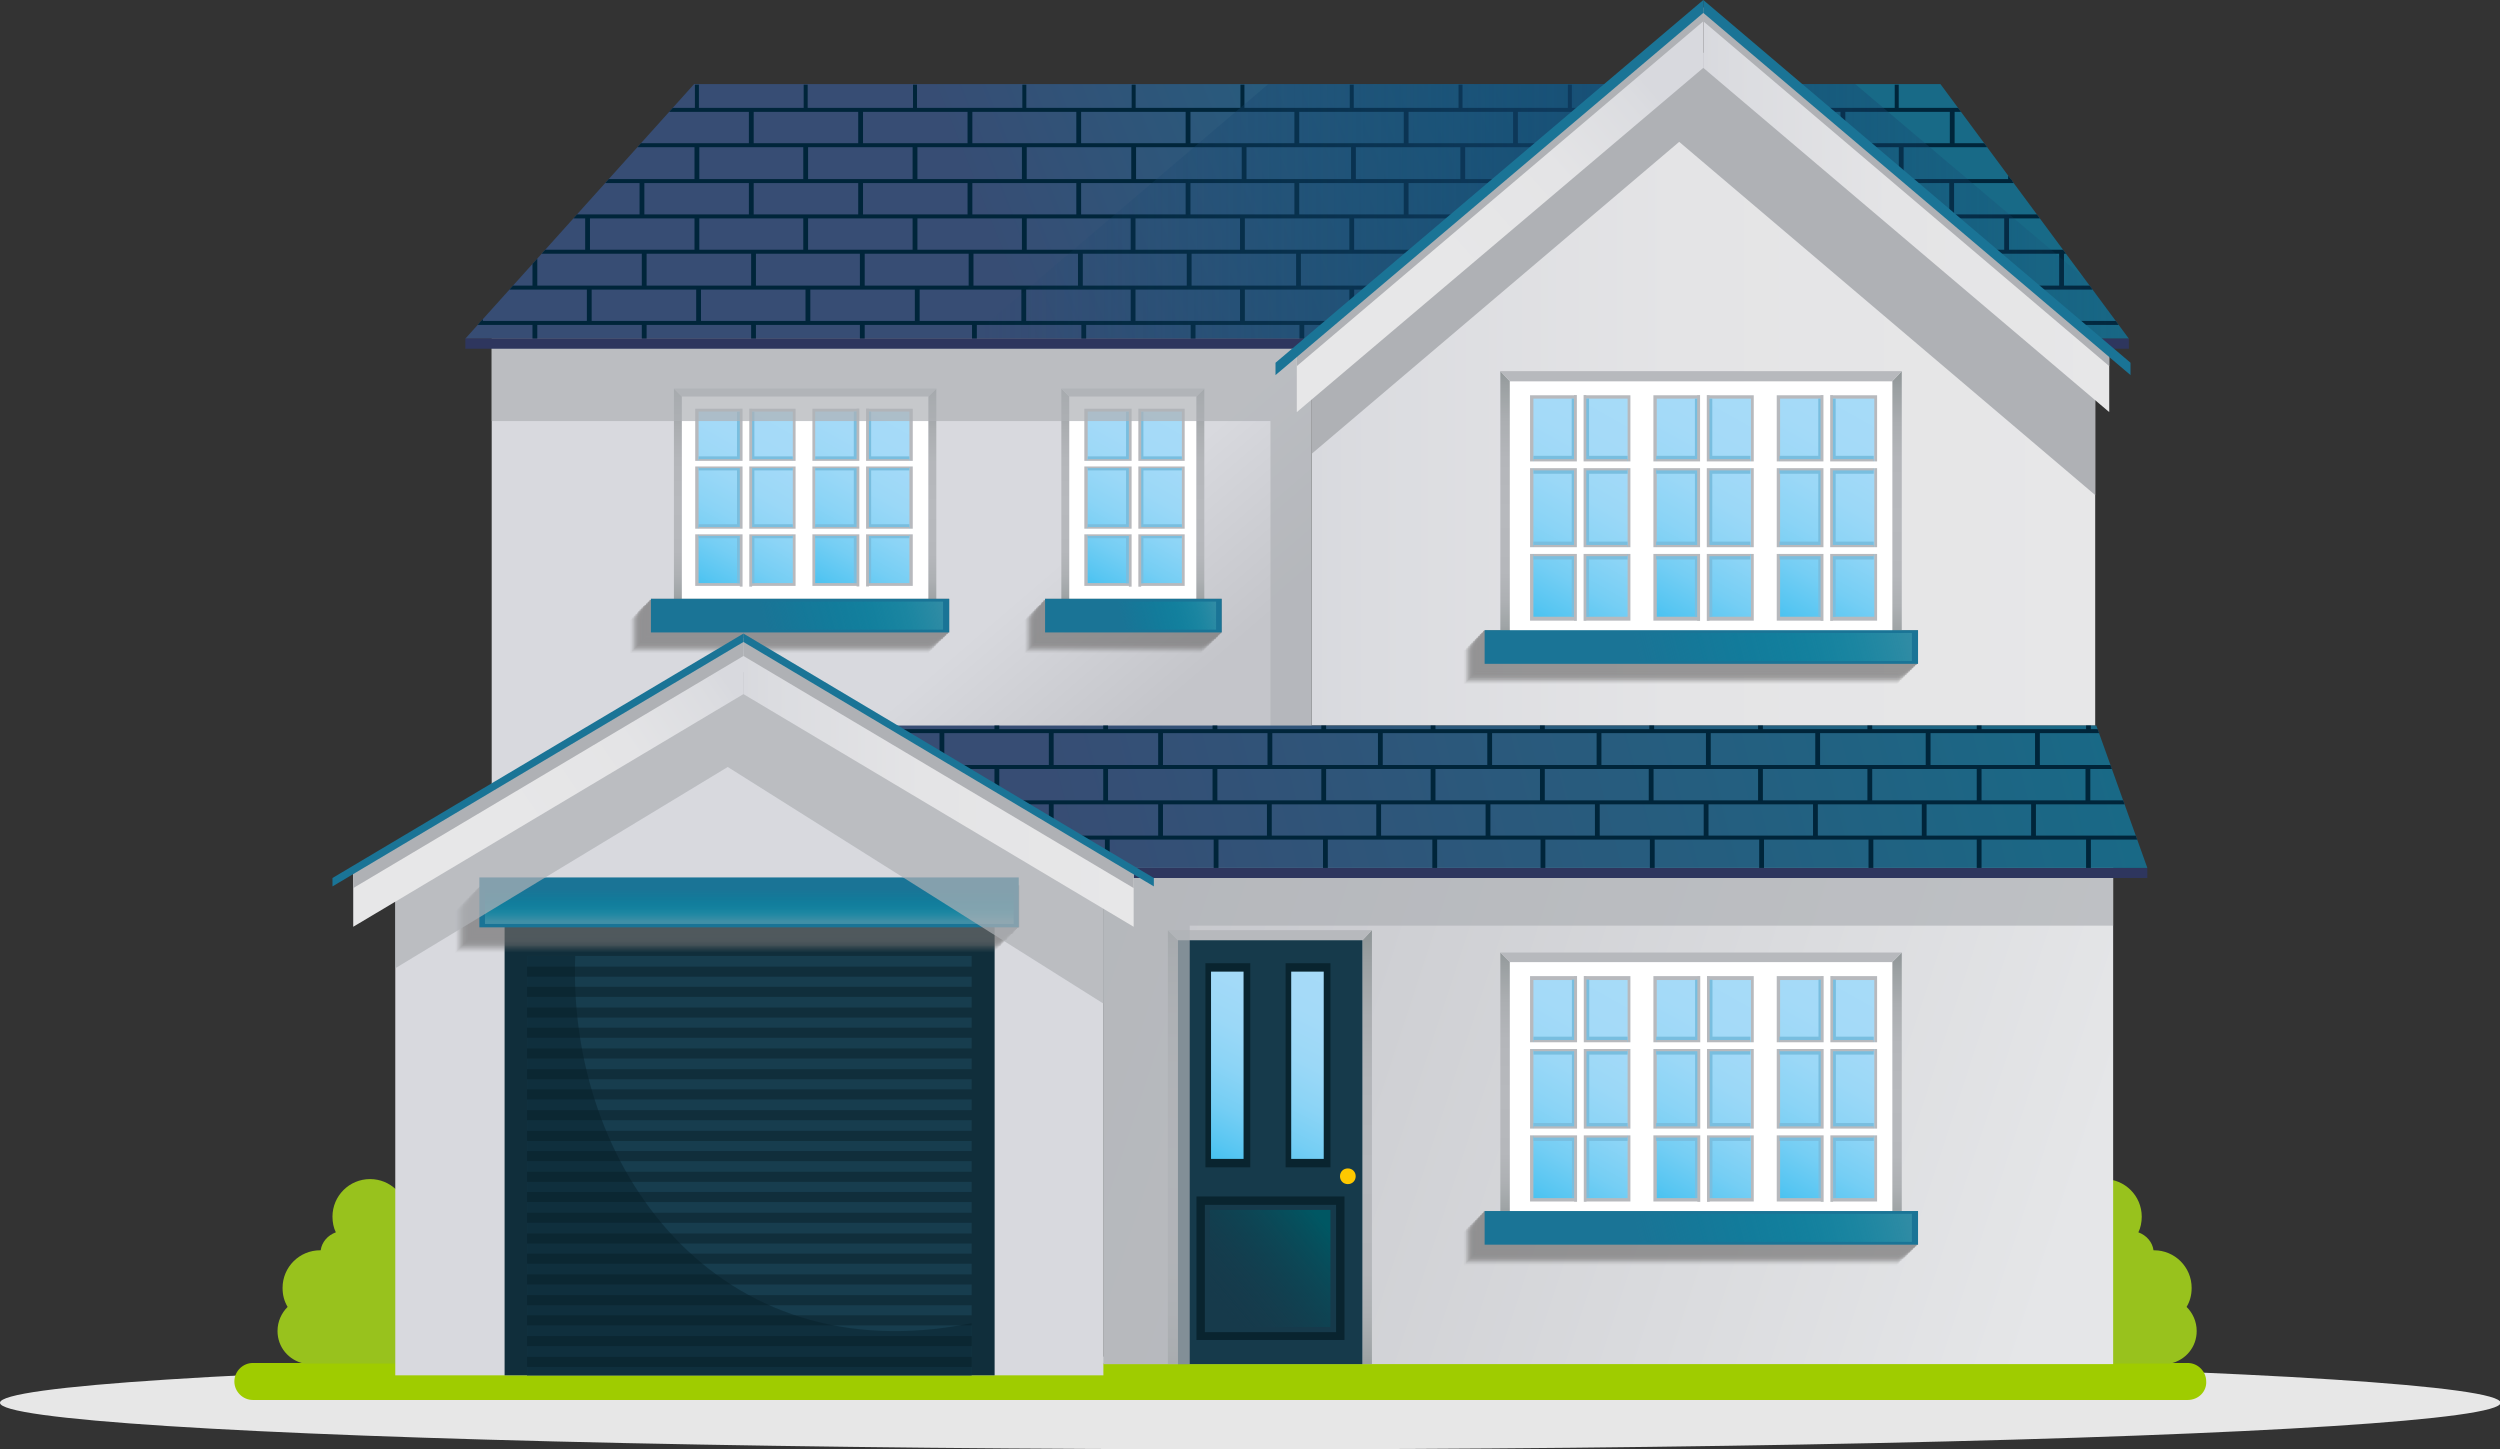 <?xml version="1.0" encoding="utf-8"?>
<!-- Generator: Adobe Illustrator 22.1.0, SVG Export Plug-In . SVG Version: 6.00 Build 0)  -->
<svg version="1.1" id="OBJECTS" xmlns="http://www.w3.org/2000/svg" xmlns:xlink="http://www.w3.org/1999/xlink" x="0px" y="0px"
	 viewBox="0 0 445.9 258.5" style="enable-background:new 0 0 445.9 258.5;" xml:space="preserve">
<rect x="0" y="0" width="445.9" height="258.5" fill="#333333" stroke="none"/>
<style type="text/css">
	.st0{fill:#E7E7E7;}
	.st1{fill:#9FCC00;}
	.st2{fill:#98C21D;}
	.st3{fill:url(#SVGID_1_);}
	.st4{fill:#FFFFFF;}
	.st5{fill:url(#SVGID_2_);}
	.st6{fill:url(#SVGID_3_);}
	.st7{fill:#B7B9BD;}
	.st8{fill:url(#SVGID_4_);}
	.st9{fill:#79BEDF;}
	.st10{fill:url(#SVGID_5_);}
	.st11{opacity:0.67;}
	.st12{opacity:0;fill:#706F6F;}
	.st13{opacity:3.846200e-02;fill:#706F6F;}
	.st14{opacity:7.692300e-02;fill:#706F6F;}
	.st15{opacity:0.115;fill:#706F6F;}
	.st16{opacity:0.154;fill:#706F6F;}
	.st17{opacity:0.192;fill:#706F6F;}
	.st18{opacity:0.231;fill:#706F6F;}
	.st19{opacity:0.269;fill:#706F6F;}
	.st20{opacity:0.308;fill:#706F6F;}
	.st21{opacity:0.346;fill:#706F6F;}
	.st22{opacity:0.385;fill:#706F6F;}
	.st23{opacity:0.423;fill:#706F6F;}
	.st24{opacity:0.462;fill:#706F6F;}
	.st25{opacity:0.5;fill:#706F6F;}
	.st26{opacity:0.538;fill:#706F6F;}
	.st27{opacity:0.577;fill:#706F6F;}
	.st28{opacity:0.615;fill:#706F6F;}
	.st29{opacity:0.654;fill:#706F6F;}
	.st30{opacity:0.692;fill:#706F6F;}
	.st31{opacity:0.731;fill:#706F6F;}
	.st32{opacity:0.769;fill:#706F6F;}
	.st33{opacity:0.808;fill:#706F6F;}
	.st34{opacity:0.846;fill:#706F6F;}
	.st35{opacity:0.885;fill:#706F6F;}
	.st36{opacity:0.923;fill:#706F6F;}
	.st37{opacity:0.962;fill:#706F6F;}
	.st38{fill:#706F6F;}
	.st39{fill:#1A7496;}
	.st40{fill:url(#SVGID_6_);}
	.st41{fill:url(#SVGID_7_);}
	.st42{fill:url(#SVGID_8_);}
	.st43{fill:url(#SVGID_9_);}
	.st44{fill:url(#SVGID_10_);}
	.st45{opacity:0.71;fill:#AFB1B5;}
	.st46{fill:url(#SVGID_11_);}
	.st47{clip-path:url(#SVGID_13_);}
	.st48{fill:none;stroke:#00253A;stroke-width:0.713;stroke-miterlimit:10;}
	.st49{fill:none;stroke:#00253A;stroke-width:0.858;stroke-miterlimit:10;}
	.st50{opacity:0.68;fill:url(#SVGID_14_);}
	.st51{fill:#2E365E;}
	.st52{fill:url(#SVGID_15_);}
	.st53{fill:#AFB1B5;}
	.st54{fill:url(#SVGID_16_);}
	.st55{fill:url(#SVGID_17_);}
	.st56{fill:#D8D9DE;}
	.st57{fill:#102E3B;}
	.st58{fill:#173D4E;}
	.st59{fill:url(#SVGID_18_);}
	.st60{fill:url(#SVGID_19_);}
	.st61{fill:url(#SVGID_20_);}
	.st62{fill:url(#SVGID_21_);}
	.st63{fill:#163A4B;}
	.st64{fill:#09242F;}
	.st65{fill:url(#SVGID_22_);}
	.st66{fill:url(#SVGID_23_);}
	.st67{fill:url(#SVGID_24_);}
	.st68{fill:url(#SVGID_25_);}
	.st69{fill:url(#SVGID_26_);}
	.st70{fill:url(#SVGID_27_);}
	.st71{fill:url(#SVGID_28_);}
	.st72{fill:url(#SVGID_29_);}
	.st73{fill:url(#SVGID_30_);}
	.st74{fill:url(#SVGID_31_);}
	.st75{clip-path:url(#SVGID_33_);}
	.st76{fill:url(#SVGID_34_);}
	.st77{fill:url(#SVGID_35_);}
	.st78{fill:url(#SVGID_36_);}
	.st79{fill:url(#SVGID_37_);}
	.st80{fill:url(#SVGID_38_);}
	.st81{fill:url(#SVGID_39_);}
	.st82{fill:url(#SVGID_40_);}
	.st83{fill:url(#SVGID_41_);}
	.st84{opacity:0.42;fill:#061D26;}
	.st85{fill:#FEC800;}
</style>
<g>
	<g>
		<ellipse class="st0" cx="223" cy="250.2" rx="223" ry="8.3"/>
		<g>
			<path class="st1" d="M390.2,249.7H45.1c-1.8,0-3.3-1.5-3.3-3.3l0,0c0-1.8,1.5-3.3,3.3-3.3h345.1c1.8,0,3.3,1.5,3.3,3.3l0,0
				C393.6,248.2,392.1,249.7,390.2,249.7z"/>
			<path class="st2" d="M355.5,243.3c0-3.2,1.5-9.1,3.8-11c-0.5-1.3-0.7-2.6-0.7-4.1c0-5.9,4.3-10.7,10-11.5
				c0.2-3.6,3.1-6.4,6.7-6.4c3.7,0,6.7,3,6.7,6.7c0,1-0.2,2-0.6,2.8c1.4,0.5,2.5,1.7,2.7,3.2c0,0,0,0,0.1,0c3.7,0,6.7,3,6.7,6.7
				c0,1.3-0.3,2.4-0.9,3.4c1.1,1.1,1.8,2.6,1.8,4.3c0,2.9-2,5.2-4.7,5.8H355.5z"/>
			<path class="st2" d="M85.8,243.3c0-3.2-1.5-9.1-3.8-11c0.5-1.3,0.7-2.6,0.7-4.1c0-5.9-4.3-10.7-10-11.5c-0.2-3.6-3.1-6.4-6.7-6.4
				c-3.7,0-6.7,3-6.7,6.7c0,1,0.2,2,0.6,2.8c-1.4,0.5-2.5,1.7-2.7,3.2c0,0,0,0-0.1,0c-3.7,0-6.7,3-6.7,6.7c0,1.3,0.3,2.4,0.9,3.4
				c-1.1,1.1-1.8,2.6-1.8,4.3c0,2.9,2,5.2,4.7,5.8H85.8z"/>
			<linearGradient id="SVGID_1_" gradientUnits="userSpaceOnUse" x1="172.493" y1="114.113" x2="193.341" y2="138.392">
				<stop  offset="0" style="stop-color:#D8D9DE"/>
				<stop  offset="1" style="stop-color:#C4C5CA"/>
			</linearGradient>
			<rect x="87.7" y="60.4" class="st3" width="146.2" height="80.3"/>
			<g>
				<g>
					<g>
						<rect x="121.6" y="70.7" class="st4" width="44" height="36.6"/>
						<g>
							<linearGradient id="SVGID_2_" gradientUnits="userSpaceOnUse" x1="166.29" y1="67.826" x2="166.29" y2="110.298">
								<stop  offset="0" style="stop-color:#888F90"/>
								<stop  offset="9.492890e-02" style="stop-color:#9BA0A2"/>
								<stop  offset="0.212" style="stop-color:#ABAEB1"/>
								<stop  offset="0.345" style="stop-color:#B4B6BA"/>
								<stop  offset="0.531" style="stop-color:#B7B9BD"/>
								<stop  offset="0.731" style="stop-color:#B5B7BB"/>
								<stop  offset="0.835" style="stop-color:#ADB0B3"/>
								<stop  offset="0.917" style="stop-color:#9FA4A6"/>
								<stop  offset="0.987" style="stop-color:#8D9394"/>
								<stop  offset="1" style="stop-color:#888F90"/>
							</linearGradient>
							<polygon class="st5" points="167,69.3 167,107.4 165.6,107.4 165.6,70.7 							"/>
							<linearGradient id="SVGID_3_" gradientUnits="userSpaceOnUse" x1="120.913" y1="67.086" x2="120.913" y2="109.847">
								<stop  offset="0" style="stop-color:#888F90"/>
								<stop  offset="9.492890e-02" style="stop-color:#9BA0A2"/>
								<stop  offset="0.212" style="stop-color:#ABAEB1"/>
								<stop  offset="0.345" style="stop-color:#B4B6BA"/>
								<stop  offset="0.531" style="stop-color:#B7B9BD"/>
								<stop  offset="0.731" style="stop-color:#B5B7BB"/>
								<stop  offset="0.835" style="stop-color:#ADB0B3"/>
								<stop  offset="0.917" style="stop-color:#9FA4A6"/>
								<stop  offset="0.987" style="stop-color:#8D9394"/>
								<stop  offset="1" style="stop-color:#888F90"/>
							</linearGradient>
							<polygon class="st6" points="120.2,69.3 120.2,107.4 121.6,107.4 121.6,70.7 							"/>
							<polygon class="st7" points="167,69.3 120.2,69.3 121.6,70.7 165.6,70.7 							"/>
						</g>
					</g>
					<g>
						<rect x="124" y="72.9" class="st7" width="17.9" height="31.6"/>
						<linearGradient id="SVGID_4_" gradientUnits="userSpaceOnUse" x1="123.783" y1="105.169" x2="142.191" y2="72.402">
							<stop  offset="0" style="stop-color:#41C0F0"/>
							<stop  offset="9.327459e-02" style="stop-color:#58C6F2"/>
							<stop  offset="0.235" style="stop-color:#75CEF4"/>
							<stop  offset="0.387" style="stop-color:#8BD4F6"/>
							<stop  offset="0.551" style="stop-color:#9BD8F7"/>
							<stop  offset="0.739" style="stop-color:#A4DAF8"/>
							<stop  offset="1" style="stop-color:#A7DBF8"/>
						</linearGradient>
						<rect x="124.6" y="73.4" class="st8" width="16.8" height="30.6"/>
						
							<rect x="117.7" y="87.2" transform="matrix(-1.836970e-16 1 -1 -1.836970e-16 221.748 -44.272)" class="st9" width="30.6" height="3.1"/>
						<rect x="124.6" y="93.5" class="st9" width="16.8" height="2.5"/>
						<rect x="124.6" y="94" class="st7" width="16.8" height="1.6"/>
						<rect x="124.6" y="81.4" class="st9" width="16.8" height="2.5"/>
						<rect x="124.6" y="81.9" class="st7" width="16.8" height="1.6"/>
						
							<rect x="117.2" y="87.6" transform="matrix(-1.836970e-16 1 -1 -1.836970e-16 221.75 -44.27)" class="st7" width="31.7" height="2.2"/>
						<rect x="122.8" y="82.2" class="st4" width="19.6" height="1"/>
						
							<rect x="116.8" y="88.2" transform="matrix(-1.836970e-16 1 -1 -1.836970e-16 221.842 -44.177)" class="st4" width="32.4" height="1.2"/>
						<rect x="122.8" y="94.3" class="st4" width="19.6" height="1"/>
					</g>
					<g>
						<rect x="144.9" y="72.9" class="st7" width="17.9" height="31.6"/>
						<linearGradient id="SVGID_5_" gradientUnits="userSpaceOnUse" x1="144.613" y1="105.169" x2="163.021" y2="72.402">
							<stop  offset="0" style="stop-color:#41C0F0"/>
							<stop  offset="9.327459e-02" style="stop-color:#58C6F2"/>
							<stop  offset="0.235" style="stop-color:#75CEF4"/>
							<stop  offset="0.387" style="stop-color:#8BD4F6"/>
							<stop  offset="0.551" style="stop-color:#9BD8F7"/>
							<stop  offset="0.739" style="stop-color:#A4DAF8"/>
							<stop  offset="1" style="stop-color:#A7DBF8"/>
						</linearGradient>
						<rect x="145.4" y="73.4" class="st10" width="16.8" height="30.6"/>
						
							<rect x="138.5" y="87.2" transform="matrix(-1.836970e-16 1 -1 -1.836970e-16 242.578 -65.102)" class="st9" width="30.6" height="3.1"/>
						<rect x="145.4" y="93.5" class="st9" width="16.8" height="2.5"/>
						<rect x="145.4" y="94" class="st7" width="16.8" height="1.6"/>
						<rect x="145.4" y="81.4" class="st9" width="16.8" height="2.5"/>
						<rect x="145.4" y="81.9" class="st7" width="16.8" height="1.6"/>
						
							<rect x="138" y="87.6" transform="matrix(-1.836970e-16 1 -1 -1.836970e-16 242.58 -65.099)" class="st7" width="31.7" height="2.2"/>
						<rect x="143.6" y="82.2" class="st4" width="19.6" height="1"/>
						
							<rect x="137.6" y="88.2" transform="matrix(-1.836970e-16 1 -1 -1.836970e-16 242.672 -65.007)" class="st4" width="32.4" height="1.2"/>
						<rect x="143.6" y="94.3" class="st4" width="19.6" height="1"/>
					</g>
				</g>
				<g>
					<g class="st11">
						<rect x="112.2" y="110.7" class="st12" width="53.2" height="6"/>
						<rect x="112.4" y="110.5" class="st13" width="53.2" height="6"/>
						<rect x="112.5" y="110.4" class="st14" width="53.2" height="6"/>
						<rect x="112.7" y="110.2" class="st15" width="53.2" height="6"/>
						<rect x="112.8" y="110.1" class="st16" width="53.2" height="6"/>
						<rect x="113" y="109.9" class="st17" width="53.2" height="6"/>
						<rect x="113.1" y="109.8" class="st18" width="53.2" height="6"/>
						<rect x="113.3" y="109.6" class="st19" width="53.2" height="6"/>
						<rect x="113.4" y="109.5" class="st20" width="53.2" height="6"/>
						<rect x="113.6" y="109.3" class="st21" width="53.2" height="6"/>
						<rect x="113.7" y="109.2" class="st22" width="53.2" height="6"/>
						<rect x="113.8" y="109" class="st23" width="53.2" height="6"/>
						<rect x="114" y="108.9" class="st24" width="53.2" height="6"/>
						<rect x="114.1" y="108.7" class="st25" width="53.2" height="6"/>
						<rect x="114.3" y="108.6" class="st26" width="53.2" height="6"/>
						<rect x="114.4" y="108.4" class="st27" width="53.2" height="6"/>
						<rect x="114.6" y="108.3" class="st28" width="53.2" height="6"/>
						<rect x="114.7" y="108.1" class="st29" width="53.2" height="6"/>
						<rect x="114.9" y="108" class="st30" width="53.2" height="6"/>
						<rect x="115" y="107.9" class="st31" width="53.2" height="6"/>
						<rect x="115.2" y="107.7" class="st32" width="53.2" height="6"/>
						<rect x="115.3" y="107.6" class="st33" width="53.2" height="6"/>
						<rect x="115.5" y="107.4" class="st34" width="53.2" height="6"/>
						<rect x="115.6" y="107.3" class="st35" width="53.2" height="6"/>
						<rect x="115.8" y="107.1" class="st36" width="53.2" height="6"/>
						<rect x="115.9" y="107" class="st37" width="53.2" height="6"/>
						<rect x="116.1" y="106.8" class="st38" width="53.2" height="6"/>
					</g>
					<g>
						<rect x="116.1" y="106.8" class="st39" width="53.2" height="6"/>
						<linearGradient id="SVGID_6_" gradientUnits="userSpaceOnUse" x1="169.919" y1="103.47" x2="136.592" y2="112.161">
							<stop  offset="0" style="stop-color:#408FA6"/>
							<stop  offset="8.867526e-02" style="stop-color:#328EA6;stop-opacity:0.911"/>
							<stop  offset="0.269" style="stop-color:#1C8CA5;stop-opacity:0.731"/>
							<stop  offset="0.465" style="stop-color:#0C8AA4;stop-opacity:0.535"/>
							<stop  offset="0.689" style="stop-color:#0389A4;stop-opacity:0.311"/>
							<stop  offset="1" style="stop-color:#0089A4;stop-opacity:0"/>
						</linearGradient>
						<rect x="122.8" y="107.3" class="st40" width="45.4" height="5"/>
					</g>
				</g>
			</g>
			<g>
				<g>
					<rect x="190.7" y="70.7" class="st4" width="22.7" height="36.6"/>
					<g>
						<rect x="193.4" y="72.9" class="st7" width="17.9" height="31.6"/>
						<linearGradient id="SVGID_7_" gradientUnits="userSpaceOnUse" x1="193.175" y1="105.169" x2="211.584" y2="72.402">
							<stop  offset="0" style="stop-color:#41C0F0"/>
							<stop  offset="9.327459e-02" style="stop-color:#58C6F2"/>
							<stop  offset="0.235" style="stop-color:#75CEF4"/>
							<stop  offset="0.387" style="stop-color:#8BD4F6"/>
							<stop  offset="0.551" style="stop-color:#9BD8F7"/>
							<stop  offset="0.739" style="stop-color:#A4DAF8"/>
							<stop  offset="1" style="stop-color:#A7DBF8"/>
						</linearGradient>
						<rect x="194" y="73.4" class="st41" width="16.8" height="30.6"/>
						
							<rect x="187.1" y="87.2" transform="matrix(-1.836970e-16 1 -1 -1.836970e-16 291.14 -113.664)" class="st9" width="30.6" height="3.1"/>
						<rect x="194" y="93.5" class="st9" width="16.8" height="2.5"/>
						<rect x="194" y="94" class="st7" width="16.8" height="1.6"/>
						<rect x="194" y="81.4" class="st9" width="16.8" height="2.5"/>
						<rect x="194" y="81.9" class="st7" width="16.8" height="1.6"/>
						
							<rect x="186.6" y="87.6" transform="matrix(-1.836970e-16 1 -1 -1.836970e-16 291.143 -113.662)" class="st7" width="31.7" height="2.2"/>
						<rect x="192.2" y="82.2" class="st4" width="19.6" height="1"/>
						
							<rect x="186.2" y="88.2" transform="matrix(-1.836970e-16 1 -1 -1.836970e-16 291.235 -113.57)" class="st4" width="32.4" height="1.2"/>
						<rect x="192.2" y="94.3" class="st4" width="19.6" height="1"/>
					</g>
					<g>
						<linearGradient id="SVGID_8_" gradientUnits="userSpaceOnUse" x1="214.114" y1="67.826" x2="214.114" y2="110.298">
							<stop  offset="0" style="stop-color:#888F90"/>
							<stop  offset="9.492890e-02" style="stop-color:#9BA0A2"/>
							<stop  offset="0.212" style="stop-color:#ABAEB1"/>
							<stop  offset="0.345" style="stop-color:#B4B6BA"/>
							<stop  offset="0.531" style="stop-color:#B7B9BD"/>
							<stop  offset="0.731" style="stop-color:#B5B7BB"/>
							<stop  offset="0.835" style="stop-color:#ADB0B3"/>
							<stop  offset="0.917" style="stop-color:#9FA4A6"/>
							<stop  offset="0.987" style="stop-color:#8D9394"/>
							<stop  offset="1" style="stop-color:#888F90"/>
						</linearGradient>
						<polygon class="st42" points="214.8,69.3 214.8,107.4 213.4,107.4 213.4,70.7 						"/>
						<linearGradient id="SVGID_9_" gradientUnits="userSpaceOnUse" x1="190.045" y1="67.086" x2="190.045" y2="109.847">
							<stop  offset="0" style="stop-color:#888F90"/>
							<stop  offset="9.492890e-02" style="stop-color:#9BA0A2"/>
							<stop  offset="0.212" style="stop-color:#ABAEB1"/>
							<stop  offset="0.345" style="stop-color:#B4B6BA"/>
							<stop  offset="0.531" style="stop-color:#B7B9BD"/>
							<stop  offset="0.731" style="stop-color:#B5B7BB"/>
							<stop  offset="0.835" style="stop-color:#ADB0B3"/>
							<stop  offset="0.917" style="stop-color:#9FA4A6"/>
							<stop  offset="0.987" style="stop-color:#8D9394"/>
							<stop  offset="1" style="stop-color:#888F90"/>
						</linearGradient>
						<polygon class="st43" points="189.3,69.3 189.3,107.4 190.7,107.4 190.7,70.7 						"/>
						<polygon class="st7" points="214.8,69.3 189.3,69.3 190.7,70.7 213.4,70.7 						"/>
					</g>
				</g>
				<g>
					<g class="st11">
						<rect x="182.6" y="110.7" class="st12" width="31.5" height="6"/>
						<rect x="182.7" y="110.5" class="st13" width="31.5" height="6"/>
						<rect x="182.9" y="110.4" class="st14" width="31.5" height="6"/>
						<rect x="183" y="110.2" class="st15" width="31.5" height="6"/>
						<rect x="183.2" y="110.1" class="st16" width="31.5" height="6"/>
						<rect x="183.3" y="109.9" class="st17" width="31.5" height="6"/>
						<rect x="183.5" y="109.8" class="st18" width="31.5" height="6"/>
						<rect x="183.6" y="109.6" class="st19" width="31.5" height="6"/>
						<rect x="183.8" y="109.5" class="st20" width="31.5" height="6"/>
						<rect x="183.9" y="109.3" class="st21" width="31.5" height="6"/>
						<rect x="184.1" y="109.2" class="st22" width="31.5" height="6"/>
						<rect x="184.2" y="109" class="st23" width="31.5" height="6"/>
						<rect x="184.4" y="108.9" class="st24" width="31.5" height="6"/>
						<rect x="184.5" y="108.7" class="st25" width="31.5" height="6"/>
						<rect x="184.7" y="108.6" class="st26" width="31.5" height="6"/>
						<rect x="184.8" y="108.4" class="st27" width="31.5" height="6"/>
						<rect x="185" y="108.3" class="st28" width="31.5" height="6"/>
						<rect x="185.1" y="108.1" class="st29" width="31.5" height="6"/>
						<rect x="185.3" y="108" class="st30" width="31.5" height="6"/>
						<rect x="185.4" y="107.9" class="st31" width="31.5" height="6"/>
						<rect x="185.6" y="107.7" class="st32" width="31.5" height="6"/>
						<rect x="185.7" y="107.6" class="st33" width="31.5" height="6"/>
						<rect x="185.8" y="107.4" class="st34" width="31.5" height="6"/>
						<rect x="186" y="107.3" class="st35" width="31.5" height="6"/>
						<rect x="186.1" y="107.1" class="st36" width="31.5" height="6"/>
						<rect x="186.3" y="107" class="st37" width="31.5" height="6"/>
						<rect x="186.4" y="106.8" class="st38" width="31.5" height="6"/>
					</g>
					<g>
						<rect x="186.4" y="106.8" class="st39" width="31.5" height="6"/>
						<linearGradient id="SVGID_10_" gradientUnits="userSpaceOnUse" x1="218.065" y1="106.434" x2="200.239" y2="111.082">
							<stop  offset="0" style="stop-color:#408FA6"/>
							<stop  offset="8.867526e-02" style="stop-color:#328EA6;stop-opacity:0.911"/>
							<stop  offset="0.269" style="stop-color:#1C8CA5;stop-opacity:0.731"/>
							<stop  offset="0.465" style="stop-color:#0C8AA4;stop-opacity:0.535"/>
							<stop  offset="0.689" style="stop-color:#0389A4;stop-opacity:0.311"/>
							<stop  offset="1" style="stop-color:#0089A4;stop-opacity:0"/>
						</linearGradient>
						<rect x="193.2" y="107.3" class="st44" width="23.7" height="5"/>
					</g>
				</g>
			</g>
			<polygon class="st45" points="226.6,60.4 87.7,60.4 87.7,75.1 226.6,75.1 226.6,140.7 234,140.7 234,75.1 234,60.4 			"/>
			<linearGradient id="SVGID_11_" gradientUnits="userSpaceOnUse" x1="184.839" y1="64.542" x2="292.616" y2="21.277">
				<stop  offset="0" style="stop-color:#374D74"/>
				<stop  offset="1" style="stop-color:#186A87"/>
			</linearGradient>
			<polygon class="st46" points="379.7,60.4 83,60.4 123.8,15 346.1,15 			"/>
			<g>
				<defs>
					<polygon id="SVGID_12_" points="379.7,60.4 83,60.4 123.8,15 346.1,15 					"/>
				</defs>
				<clipPath id="SVGID_13_">
					<use xlink:href="#SVGID_12_"  style="overflow:visible;"/>
				</clipPath>
				<g class="st47">
					<line class="st48" x1="380" y1="19.6" x2="81" y2="19.6"/>
					<line class="st48" x1="380" y1="25.9" x2="81" y2="25.9"/>
					<line class="st48" x1="380" y1="32.3" x2="81" y2="32.3"/>
					<line class="st48" x1="380" y1="38.6" x2="81" y2="38.6"/>
					<line class="st48" x1="380" y1="44.9" x2="81" y2="44.9"/>
					<line class="st48" x1="380" y1="51.3" x2="81" y2="51.3"/>
					<line class="st48" x1="380" y1="57.6" x2="81" y2="57.6"/>
					<line class="st48" x1="202.2" y1="19.6" x2="202.2" y2="15.1"/>
					<line class="st48" x1="182.7" y1="19.6" x2="182.7" y2="15.1"/>
					<line class="st48" x1="241.1" y1="19.6" x2="241.1" y2="15.1"/>
					<line class="st48" x1="221.6" y1="19.6" x2="221.6" y2="15.1"/>
					<line class="st48" x1="280" y1="19.6" x2="280" y2="15.1"/>
					<line class="st48" x1="260.5" y1="19.6" x2="260.5" y2="15.1"/>
					<line class="st48" x1="318.9" y1="19.6" x2="318.9" y2="15.1"/>
					<line class="st48" x1="299.4" y1="19.6" x2="299.4" y2="15.1"/>
					<line class="st48" x1="357.8" y1="19.6" x2="357.8" y2="15.1"/>
					<line class="st48" x1="338.3" y1="19.6" x2="338.3" y2="15.1"/>
					<line class="st48" x1="163.2" y1="19.6" x2="163.2" y2="15.1"/>
					<line class="st48" x1="143.7" y1="19.6" x2="143.7" y2="15.1"/>
					<line class="st48" x1="124.3" y1="19.6" x2="124.3" y2="15.1"/>
					<g>
						<line class="st49" x1="202.2" y1="32.3" x2="202.2" y2="25.8"/>
						<line class="st49" x1="182.7" y1="32.3" x2="182.7" y2="25.8"/>
						<line class="st49" x1="163.2" y1="32.3" x2="163.2" y2="25.8"/>
						<line class="st49" x1="143.7" y1="32.3" x2="143.7" y2="25.8"/>
						<line class="st49" x1="124.3" y1="32.3" x2="124.3" y2="25.8"/>
					</g>
					<g>
						<line class="st49" x1="299.9" y1="32.3" x2="299.9" y2="25.8"/>
						<line class="st49" x1="280.4" y1="32.3" x2="280.4" y2="25.8"/>
						<line class="st49" x1="260.9" y1="32.3" x2="260.9" y2="25.8"/>
						<line class="st49" x1="241.4" y1="32.3" x2="241.4" y2="25.8"/>
						<line class="st49" x1="221.9" y1="32.3" x2="221.9" y2="25.8"/>
					</g>
					<g>
						<line class="st49" x1="397.6" y1="32.3" x2="397.6" y2="25.8"/>
						<line class="st49" x1="378.1" y1="32.3" x2="378.1" y2="25.8"/>
						<line class="st49" x1="358.6" y1="32.3" x2="358.6" y2="25.8"/>
						<line class="st49" x1="339.1" y1="32.3" x2="339.1" y2="25.8"/>
						<line class="st49" x1="319.6" y1="32.3" x2="319.6" y2="25.8"/>
					</g>
					<g>
						<line class="st49" x1="192.4" y1="26" x2="192.4" y2="19.5"/>
						<line class="st49" x1="173" y1="26" x2="173" y2="19.5"/>
						<line class="st49" x1="153.5" y1="26" x2="153.5" y2="19.5"/>
						<line class="st49" x1="134" y1="26" x2="134" y2="19.5"/>
					</g>
					<g>
						<line class="st49" x1="270.3" y1="26" x2="270.3" y2="19.5"/>
						<line class="st49" x1="250.8" y1="26" x2="250.8" y2="19.5"/>
						<line class="st49" x1="231.3" y1="26" x2="231.3" y2="19.5"/>
						<line class="st49" x1="211.9" y1="26" x2="211.9" y2="19.5"/>
					</g>
					<g>
						<line class="st49" x1="348.2" y1="26" x2="348.2" y2="19.5"/>
						<line class="st49" x1="328.7" y1="26" x2="328.7" y2="19.5"/>
						<line class="st49" x1="309.2" y1="26" x2="309.2" y2="19.5"/>
						<line class="st49" x1="289.7" y1="26" x2="289.7" y2="19.5"/>
					</g>
					<g>
						<line class="st49" x1="182.7" y1="44.9" x2="182.7" y2="38.4"/>
						<line class="st49" x1="163.2" y1="44.9" x2="163.2" y2="38.4"/>
						<line class="st49" x1="143.7" y1="44.9" x2="143.7" y2="38.4"/>
						<line class="st49" x1="124.3" y1="44.9" x2="124.3" y2="38.4"/>
						<line class="st49" x1="104.8" y1="44.9" x2="104.8" y2="38.4"/>
					</g>
					<g>
						<line class="st49" x1="280.1" y1="44.9" x2="280.1" y2="38.4"/>
						<line class="st49" x1="260.6" y1="44.9" x2="260.6" y2="38.4"/>
						<line class="st49" x1="241.1" y1="44.9" x2="241.1" y2="38.4"/>
						<line class="st49" x1="221.6" y1="44.9" x2="221.6" y2="38.4"/>
						<line class="st49" x1="202.1" y1="44.9" x2="202.1" y2="38.4"/>
					</g>
					<g>
						<line class="st49" x1="377.4" y1="44.9" x2="377.4" y2="38.4"/>
						<line class="st49" x1="357.9" y1="44.9" x2="357.9" y2="38.4"/>
						<line class="st49" x1="338.4" y1="44.9" x2="338.4" y2="38.4"/>
						<line class="st49" x1="319" y1="44.9" x2="319" y2="38.4"/>
						<line class="st49" x1="299.5" y1="44.9" x2="299.5" y2="38.4"/>
					</g>
					<g>
						<line class="st49" x1="173" y1="38.6" x2="173" y2="32.1"/>
						<line class="st49" x1="153.5" y1="38.6" x2="153.5" y2="32.1"/>
						<line class="st49" x1="134" y1="38.6" x2="134" y2="32.1"/>
						<line class="st49" x1="114.5" y1="38.6" x2="114.5" y2="32.1"/>
					</g>
					<g>
						<line class="st49" x1="250.8" y1="38.6" x2="250.8" y2="32.1"/>
						<line class="st49" x1="231.3" y1="38.6" x2="231.3" y2="32.1"/>
						<line class="st49" x1="211.9" y1="38.6" x2="211.9" y2="32.1"/>
						<line class="st49" x1="192.4" y1="38.6" x2="192.4" y2="32.1"/>
					</g>
					<g>
						<line class="st49" x1="328.7" y1="38.6" x2="328.7" y2="32.1"/>
						<line class="st49" x1="309.2" y1="38.6" x2="309.2" y2="32.1"/>
						<line class="st49" x1="289.7" y1="38.6" x2="289.7" y2="32.1"/>
						<line class="st49" x1="270.3" y1="38.6" x2="270.3" y2="32.1"/>
					</g>
					<g>
						<line class="st49" x1="406.6" y1="38.6" x2="406.6" y2="32.1"/>
						<line class="st49" x1="387.1" y1="38.6" x2="387.1" y2="32.1"/>
						<line class="st49" x1="367.6" y1="38.6" x2="367.6" y2="32.1"/>
						<line class="st49" x1="348.1" y1="38.6" x2="348.1" y2="32.1"/>
					</g>
					<g>
						<line class="st49" x1="163.6" y1="57.6" x2="163.6" y2="51.2"/>
						<line class="st49" x1="144.1" y1="57.6" x2="144.1" y2="51.2"/>
						<line class="st49" x1="124.6" y1="57.6" x2="124.6" y2="51.2"/>
						<line class="st49" x1="105.1" y1="57.6" x2="105.1" y2="51.2"/>
						<line class="st49" x1="85.7" y1="57.6" x2="85.7" y2="51.2"/>
					</g>
					<g>
						<line class="st49" x1="260.6" y1="57.6" x2="260.6" y2="51.2"/>
						<line class="st49" x1="241.1" y1="57.6" x2="241.1" y2="51.2"/>
						<line class="st49" x1="221.6" y1="57.6" x2="221.6" y2="51.2"/>
						<line class="st49" x1="202.1" y1="57.6" x2="202.1" y2="51.2"/>
						<line class="st49" x1="182.6" y1="57.6" x2="182.6" y2="51.2"/>
					</g>
					<g>
						<line class="st49" x1="357.6" y1="57.6" x2="357.6" y2="51.2"/>
						<line class="st49" x1="338.1" y1="57.6" x2="338.1" y2="51.2"/>
						<line class="st49" x1="318.6" y1="57.6" x2="318.6" y2="51.2"/>
						<line class="st49" x1="299.1" y1="57.6" x2="299.1" y2="51.2"/>
						<line class="st49" x1="279.6" y1="57.6" x2="279.6" y2="51.2"/>
					</g>
					<g>
						<line class="st49" x1="153.8" y1="51.3" x2="153.8" y2="44.8"/>
						<line class="st49" x1="134.4" y1="51.3" x2="134.4" y2="44.8"/>
						<line class="st49" x1="114.9" y1="51.3" x2="114.9" y2="44.8"/>
						<line class="st49" x1="95.4" y1="51.3" x2="95.4" y2="44.8"/>
					</g>
					<g>
						<line class="st49" x1="231.6" y1="51.3" x2="231.6" y2="44.8"/>
						<line class="st49" x1="212.1" y1="51.3" x2="212.1" y2="44.8"/>
						<line class="st49" x1="192.7" y1="51.3" x2="192.7" y2="44.8"/>
						<line class="st49" x1="173.2" y1="51.3" x2="173.2" y2="44.8"/>
					</g>
					<g>
						<line class="st49" x1="309.4" y1="51.3" x2="309.4" y2="44.8"/>
						<line class="st49" x1="289.9" y1="51.3" x2="289.9" y2="44.8"/>
						<line class="st49" x1="270.4" y1="51.3" x2="270.4" y2="44.8"/>
						<line class="st49" x1="251" y1="51.3" x2="251" y2="44.8"/>
					</g>
					<g>
						<line class="st49" x1="387.2" y1="51.3" x2="387.2" y2="44.8"/>
						<line class="st49" x1="367.7" y1="51.3" x2="367.7" y2="44.8"/>
						<line class="st49" x1="348.2" y1="51.3" x2="348.2" y2="44.8"/>
						<line class="st49" x1="328.7" y1="51.3" x2="328.7" y2="44.8"/>
					</g>
					<g>
						<line class="st49" x1="153.8" y1="61" x2="153.8" y2="57.5"/>
						<line class="st49" x1="134.4" y1="61" x2="134.4" y2="57.5"/>
						<line class="st49" x1="114.9" y1="61" x2="114.9" y2="57.5"/>
						<line class="st49" x1="95.4" y1="61" x2="95.4" y2="57.5"/>
					</g>
					<g>
						<line class="st49" x1="232.2" y1="61" x2="232.2" y2="57.5"/>
						<line class="st49" x1="212.8" y1="61" x2="212.8" y2="57.5"/>
						<line class="st49" x1="193.3" y1="61" x2="193.3" y2="57.5"/>
						<line class="st49" x1="173.8" y1="61" x2="173.8" y2="57.5"/>
					</g>
					<g>
						<line class="st49" x1="310.6" y1="61" x2="310.6" y2="57.5"/>
						<line class="st49" x1="291.2" y1="61" x2="291.2" y2="57.5"/>
						<line class="st49" x1="271.7" y1="61" x2="271.7" y2="57.5"/>
						<line class="st49" x1="252.2" y1="61" x2="252.2" y2="57.5"/>
					</g>
					<g>
						<line class="st49" x1="389.1" y1="61" x2="389.1" y2="57.5"/>
						<line class="st49" x1="369.6" y1="61" x2="369.6" y2="57.5"/>
						<line class="st49" x1="350.1" y1="61" x2="350.1" y2="57.5"/>
						<line class="st49" x1="330.6" y1="61" x2="330.6" y2="57.5"/>
					</g>
				</g>
			</g>
			<linearGradient id="SVGID_14_" gradientUnits="userSpaceOnUse" x1="172.774" y1="37.685" x2="379.711" y2="37.685">
				<stop  offset="0" style="stop-color:#16456F;stop-opacity:0"/>
				<stop  offset="0.538" style="stop-color:#16456F"/>
				<stop  offset="1" style="stop-color:#16456F;stop-opacity:0.1"/>
			</linearGradient>
			<polygon class="st50" points="371.8,49.6 330.9,15 226.2,15 172.8,60.4 379.7,60.4 			"/>
			<rect x="83" y="60.4" class="st51" width="296.7" height="1.8"/>
			<linearGradient id="SVGID_15_" gradientUnits="userSpaceOnUse" x1="233.958" y1="69.447" x2="373.707" y2="69.447">
				<stop  offset="0" style="stop-color:#D8D9DE"/>
				<stop  offset="7.546556e-02" style="stop-color:#DBDCE0"/>
				<stop  offset="0.462" style="stop-color:#E4E4E6"/>
				<stop  offset="1" style="stop-color:#E7E7E8"/>
			</linearGradient>
			<polygon class="st52" points="373.7,65.6 303.8,9.4 234,65.6 234,129.4 373.7,129.4 			"/>
			<polygon class="st53" points="373.7,88.3 373.7,65.6 303.8,9.4 234,65.6 234,80.9 299.5,25.3 			"/>
			<linearGradient id="SVGID_16_" gradientUnits="userSpaceOnUse" x1="293.649" y1="14.606" x2="257.272" y2="46.332">
				<stop  offset="0" style="stop-color:#D8D9DE"/>
				<stop  offset="7.546556e-02" style="stop-color:#DBDCE0"/>
				<stop  offset="0.462" style="stop-color:#E4E4E6"/>
				<stop  offset="1" style="stop-color:#E7E7E8"/>
			</linearGradient>
			<polygon class="st54" points="303.8,12.1 231.3,73.5 231.3,62.7 303.8,1.3 			"/>
			<linearGradient id="SVGID_17_" gradientUnits="userSpaceOnUse" x1="303.766" y1="37.38" x2="376.226" y2="37.38">
				<stop  offset="0" style="stop-color:#D8D9DE"/>
				<stop  offset="7.546556e-02" style="stop-color:#DBDCE0"/>
				<stop  offset="0.462" style="stop-color:#E4E4E6"/>
				<stop  offset="1" style="stop-color:#E7E7E8"/>
			</linearGradient>
			<polygon class="st55" points="303.8,12.1 376.2,73.5 376.2,62.7 303.8,1.3 			"/>
			<g>
				<polygon class="st53" points="303.8,3.8 231.3,65.3 231.3,63 303.8,1.6 				"/>
				<polygon class="st53" points="303.8,3.8 376.2,65.3 376.2,63 303.8,1.6 				"/>
			</g>
			<g>
				<polygon class="st39" points="303.8,2.3 227.5,66.9 227.5,64.7 303.8,0 				"/>
				<polygon class="st39" points="303.8,2.3 380,66.9 380,64.7 303.8,0 				"/>
			</g>
			<polygon class="st56" points="196.8,245.3 70.5,245.3 70.5,158.7 133.6,121.4 196.8,158.7 			"/>
			<rect x="90" y="164.7" class="st57" width="87.4" height="80.6"/>
			<g class="st11">
				<rect x="81" y="162.6" class="st12" width="96" height="7.5"/>
				<rect x="81.2" y="162.4" class="st13" width="96" height="7.5"/>
				<rect x="81.4" y="162.3" class="st14" width="96" height="7.5"/>
				<rect x="81.5" y="162.1" class="st15" width="96" height="7.5"/>
				<rect x="81.7" y="161.9" class="st16" width="96" height="7.5"/>
				<rect x="81.9" y="161.7" class="st17" width="96" height="7.5"/>
				<rect x="82.1" y="161.5" class="st18" width="96" height="7.5"/>
				<rect x="82.3" y="161.3" class="st19" width="96" height="7.5"/>
				<rect x="82.5" y="161.2" class="st20" width="96" height="7.5"/>
				<rect x="82.6" y="161" class="st21" width="96" height="7.5"/>
				<rect x="82.8" y="160.8" class="st22" width="96" height="7.5"/>
				<rect x="83" y="160.6" class="st23" width="96" height="7.5"/>
				<rect x="83.2" y="160.4" class="st24" width="96" height="7.5"/>
				<rect x="83.4" y="160.2" class="st25" width="96" height="7.5"/>
				<rect x="83.6" y="160.1" class="st26" width="96" height="7.5"/>
				<rect x="83.7" y="159.9" class="st27" width="96" height="7.5"/>
				<rect x="83.9" y="159.7" class="st28" width="96" height="7.5"/>
				<rect x="84.1" y="159.5" class="st29" width="96" height="7.5"/>
				<rect x="84.3" y="159.3" class="st30" width="96" height="7.5"/>
				<rect x="84.5" y="159.1" class="st31" width="96" height="7.5"/>
				<rect x="84.7" y="159" class="st32" width="96" height="7.5"/>
				<rect x="84.8" y="158.8" class="st33" width="96" height="7.5"/>
				<rect x="85" y="158.6" class="st34" width="96" height="7.5"/>
				<rect x="85.2" y="158.4" class="st35" width="96" height="7.5"/>
				<rect x="85.4" y="158.2" class="st36" width="96" height="7.5"/>
				<rect x="85.6" y="158" class="st37" width="96" height="7.5"/>
				<rect x="85.8" y="157.9" class="st38" width="96" height="7.5"/>
			</g>
			<rect x="94" y="170.5" class="st58" width="79.3" height="74.8"/>
			<g>
				<rect x="93.5" y="172.4" class="st57" width="80.4" height="1.8"/>
				<rect x="93.5" y="176" class="st57" width="80.4" height="1.8"/>
				<rect x="93.5" y="179.7" class="st57" width="80.4" height="1.8"/>
				<rect x="93.5" y="183.3" class="st57" width="80.4" height="1.8"/>
				<rect x="93.5" y="187" class="st57" width="80.4" height="1.8"/>
				<rect x="93.5" y="190.7" class="st57" width="80.4" height="1.8"/>
				<rect x="93.5" y="194.3" class="st57" width="80.4" height="1.8"/>
				<rect x="93.5" y="198" class="st57" width="80.4" height="1.8"/>
				<rect x="93.5" y="201.7" class="st57" width="80.4" height="1.8"/>
				<rect x="93.5" y="205.3" class="st57" width="80.4" height="1.8"/>
				<rect x="93.5" y="209" class="st57" width="80.4" height="1.8"/>
				<rect x="93.5" y="212.6" class="st57" width="80.4" height="1.8"/>
				<rect x="93.5" y="216.3" class="st57" width="80.4" height="1.8"/>
				<rect x="93.5" y="220" class="st57" width="80.4" height="1.8"/>
				<rect x="93.5" y="223.6" class="st57" width="80.4" height="1.8"/>
				<rect x="93.5" y="227.3" class="st57" width="80.4" height="1.8"/>
				<rect x="93.5" y="231" class="st57" width="80.4" height="1.8"/>
				<rect x="93.5" y="234.6" class="st57" width="80.4" height="1.8"/>
				<rect x="93.5" y="238.3" class="st57" width="80.4" height="1.8"/>
				<rect x="93.5" y="242" class="st57" width="80.4" height="1.8"/>
			</g>
			<rect x="85.5" y="156.5" class="st39" width="96.2" height="8.9"/>
			<linearGradient id="SVGID_18_" gradientUnits="userSpaceOnUse" x1="133.646" y1="164.253" x2="133.646" y2="158.6">
				<stop  offset="0" style="stop-color:#408FA6"/>
				<stop  offset="8.867526e-02" style="stop-color:#328EA6;stop-opacity:0.911"/>
				<stop  offset="0.269" style="stop-color:#1C8CA5;stop-opacity:0.731"/>
				<stop  offset="0.465" style="stop-color:#0C8AA4;stop-opacity:0.535"/>
				<stop  offset="0.689" style="stop-color:#0389A4;stop-opacity:0.311"/>
				<stop  offset="1" style="stop-color:#0089A4;stop-opacity:0"/>
			</linearGradient>
			<rect x="86.5" y="157.1" class="st59" width="94.3" height="7.7"/>
			<polygon class="st45" points="196.8,179 196.8,161.4 133.7,119.2 70.5,158.7 70.5,172.7 129.8,136.8 			"/>
			<linearGradient id="SVGID_19_" gradientUnits="userSpaceOnUse" x1="367.431" y1="224.35" x2="186.298" y2="164.845">
				<stop  offset="0" style="stop-color:#E5E6E8"/>
				<stop  offset="1" style="stop-color:#C4C5CA"/>
			</linearGradient>
			<rect x="196.8" y="152.5" class="st60" width="180.1" height="90.8"/>
			<g>
				<linearGradient id="SVGID_20_" gradientUnits="userSpaceOnUse" x1="243.854" y1="163.034" x2="243.854" y2="249.065">
					<stop  offset="0" style="stop-color:#888F90"/>
					<stop  offset="9.492890e-02" style="stop-color:#9BA0A2"/>
					<stop  offset="0.212" style="stop-color:#ABAEB1"/>
					<stop  offset="0.345" style="stop-color:#B4B6BA"/>
					<stop  offset="0.531" style="stop-color:#B7B9BD"/>
					<stop  offset="0.731" style="stop-color:#B5B7BB"/>
					<stop  offset="0.835" style="stop-color:#ADB0B3"/>
					<stop  offset="0.917" style="stop-color:#9FA4A6"/>
					<stop  offset="0.987" style="stop-color:#8D9394"/>
					<stop  offset="1" style="stop-color:#888F90"/>
				</linearGradient>
				<polygon class="st61" points="244.7,165.9 244.7,243.3 243,243.3 243,167.7 				"/>
				<linearGradient id="SVGID_21_" gradientUnits="userSpaceOnUse" x1="209.199" y1="161.535" x2="209.199" y2="248.152">
					<stop  offset="0" style="stop-color:#888F90"/>
					<stop  offset="9.492890e-02" style="stop-color:#9BA0A2"/>
					<stop  offset="0.212" style="stop-color:#ABAEB1"/>
					<stop  offset="0.345" style="stop-color:#B4B6BA"/>
					<stop  offset="0.531" style="stop-color:#B7B9BD"/>
					<stop  offset="0.731" style="stop-color:#B5B7BB"/>
					<stop  offset="0.835" style="stop-color:#ADB0B3"/>
					<stop  offset="0.917" style="stop-color:#9FA4A6"/>
					<stop  offset="0.987" style="stop-color:#8D9394"/>
					<stop  offset="1" style="stop-color:#888F90"/>
				</linearGradient>
				<polygon class="st62" points="208.3,165.9 208.3,243.3 210.1,243.3 210.1,167.7 				"/>
				<polygon class="st7" points="244.7,165.9 208.3,165.9 210.1,167.7 243,167.7 				"/>
			</g>
			<rect x="210.1" y="167.7" class="st63" width="32.9" height="75.6"/>
			<rect x="215" y="171.8" class="st64" width="8" height="36.4"/>
			<rect x="213.4" y="213.4" class="st64" width="26.4" height="25.6"/>
			<rect x="214.9" y="214.9" class="st63" width="23.4" height="22.7"/>
			<linearGradient id="SVGID_22_" gradientUnits="userSpaceOnUse" x1="217.598" y1="233.898" x2="236.151" y2="218.128">
				<stop  offset="0" style="stop-color:#163A4B;stop-opacity:0"/>
				<stop  offset="1" style="stop-color:#005763"/>
			</linearGradient>
			<rect x="215.8" y="215.8" class="st65" width="21.5" height="20.9"/>
			<rect x="229.3" y="171.8" class="st64" width="8" height="36.4"/>
			<linearGradient id="SVGID_23_" gradientUnits="userSpaceOnUse" x1="211.237" y1="205.304" x2="230.769" y2="166.516">
				<stop  offset="0" style="stop-color:#41C0F0"/>
				<stop  offset="9.327459e-02" style="stop-color:#58C6F2"/>
				<stop  offset="0.235" style="stop-color:#75CEF4"/>
				<stop  offset="0.387" style="stop-color:#8BD4F6"/>
				<stop  offset="0.551" style="stop-color:#9BD8F7"/>
				<stop  offset="0.739" style="stop-color:#A4DAF8"/>
				<stop  offset="1" style="stop-color:#A7DBF8"/>
			</linearGradient>
			<rect x="216" y="173.3" class="st66" width="5.8" height="33.4"/>
			<linearGradient id="SVGID_24_" gradientUnits="userSpaceOnUse" x1="222.651" y1="211.051" x2="242.183" y2="172.263">
				<stop  offset="0" style="stop-color:#41C0F0"/>
				<stop  offset="9.327459e-02" style="stop-color:#58C6F2"/>
				<stop  offset="0.235" style="stop-color:#75CEF4"/>
				<stop  offset="0.387" style="stop-color:#8BD4F6"/>
				<stop  offset="0.551" style="stop-color:#9BD8F7"/>
				<stop  offset="0.739" style="stop-color:#A4DAF8"/>
				<stop  offset="1" style="stop-color:#A7DBF8"/>
			</linearGradient>
			<rect x="230.3" y="173.3" class="st67" width="5.8" height="33.4"/>
			<g>
				<g class="st11">
					<rect x="260.9" y="219.8" class="st12" width="77.3" height="6"/>
					<rect x="261.1" y="219.7" class="st13" width="77.3" height="6"/>
					<rect x="261.2" y="219.5" class="st14" width="77.3" height="6"/>
					<rect x="261.4" y="219.4" class="st15" width="77.3" height="6"/>
					<rect x="261.5" y="219.2" class="st16" width="77.3" height="6"/>
					<rect x="261.6" y="219.1" class="st17" width="77.3" height="6"/>
					<rect x="261.8" y="218.9" class="st18" width="77.3" height="6"/>
					<rect x="261.9" y="218.8" class="st19" width="77.3" height="6"/>
					<rect x="262.1" y="218.6" class="st20" width="77.3" height="6"/>
					<rect x="262.2" y="218.5" class="st21" width="77.3" height="6"/>
					<rect x="262.4" y="218.4" class="st22" width="77.3" height="6"/>
					<rect x="262.5" y="218.2" class="st23" width="77.3" height="6"/>
					<rect x="262.7" y="218.1" class="st24" width="77.3" height="6"/>
					<rect x="262.8" y="217.9" class="st25" width="77.3" height="6"/>
					<rect x="263" y="217.8" class="st26" width="77.3" height="6"/>
					<rect x="263.1" y="217.6" class="st27" width="77.3" height="6"/>
					<rect x="263.3" y="217.5" class="st28" width="77.3" height="6"/>
					<rect x="263.4" y="217.3" class="st29" width="77.3" height="6"/>
					<rect x="263.6" y="217.2" class="st30" width="77.3" height="6"/>
					<rect x="263.7" y="217" class="st31" width="77.3" height="6"/>
					<rect x="263.9" y="216.9" class="st32" width="77.3" height="6"/>
					<rect x="264" y="216.7" class="st33" width="77.3" height="6"/>
					<rect x="264.2" y="216.6" class="st34" width="77.3" height="6"/>
					<rect x="264.3" y="216.4" class="st35" width="77.3" height="6"/>
					<rect x="264.5" y="216.3" class="st36" width="77.3" height="6"/>
					<rect x="264.6" y="216.1" class="st37" width="77.3" height="6"/>
					<rect x="264.8" y="216" class="st38" width="77.3" height="6"/>
				</g>
				<g>
					<linearGradient id="SVGID_25_" gradientUnits="userSpaceOnUse" x1="338.361" y1="168.105" x2="338.361" y2="220.315">
						<stop  offset="0" style="stop-color:#888F90"/>
						<stop  offset="9.492890e-02" style="stop-color:#9BA0A2"/>
						<stop  offset="0.212" style="stop-color:#ABAEB1"/>
						<stop  offset="0.345" style="stop-color:#B4B6BA"/>
						<stop  offset="0.531" style="stop-color:#B7B9BD"/>
						<stop  offset="0.731" style="stop-color:#B5B7BB"/>
						<stop  offset="0.835" style="stop-color:#ADB0B3"/>
						<stop  offset="0.917" style="stop-color:#9FA4A6"/>
						<stop  offset="0.987" style="stop-color:#8D9394"/>
						<stop  offset="1" style="stop-color:#888F90"/>
					</linearGradient>
					<polygon class="st68" points="339.2,169.9 339.2,216.8 337.5,216.8 337.5,171.6 					"/>
					<linearGradient id="SVGID_26_" gradientUnits="userSpaceOnUse" x1="268.49" y1="167.196" x2="268.49" y2="219.76">
						<stop  offset="0" style="stop-color:#888F90"/>
						<stop  offset="9.492890e-02" style="stop-color:#9BA0A2"/>
						<stop  offset="0.212" style="stop-color:#ABAEB1"/>
						<stop  offset="0.345" style="stop-color:#B4B6BA"/>
						<stop  offset="0.531" style="stop-color:#B7B9BD"/>
						<stop  offset="0.731" style="stop-color:#B5B7BB"/>
						<stop  offset="0.835" style="stop-color:#ADB0B3"/>
						<stop  offset="0.917" style="stop-color:#9FA4A6"/>
						<stop  offset="0.987" style="stop-color:#8D9394"/>
						<stop  offset="1" style="stop-color:#888F90"/>
					</linearGradient>
					<polygon class="st69" points="267.6,169.9 267.6,216.8 269.3,216.8 269.3,171.6 					"/>
					<rect x="269.3" y="171.6" class="st4" width="68.2" height="45.2"/>
					<rect x="264.8" y="216" class="st39" width="77.3" height="6"/>
					<linearGradient id="SVGID_27_" gradientUnits="userSpaceOnUse" x1="343.258" y1="209.353" x2="292.739" y2="222.527">
						<stop  offset="0" style="stop-color:#408FA6"/>
						<stop  offset="8.867526e-02" style="stop-color:#328EA6;stop-opacity:0.911"/>
						<stop  offset="0.269" style="stop-color:#1C8CA5;stop-opacity:0.731"/>
						<stop  offset="0.465" style="stop-color:#0C8AA4;stop-opacity:0.535"/>
						<stop  offset="0.689" style="stop-color:#0389A4;stop-opacity:0.311"/>
						<stop  offset="1" style="stop-color:#0089A4;stop-opacity:0"/>
					</linearGradient>
					<rect x="271.5" y="216.5" class="st70" width="69.5" height="5"/>
					<polygon class="st7" points="339.2,169.9 267.6,169.9 269.3,171.6 337.5,171.6 					"/>
					<g>
						<rect x="272.9" y="174.1" class="st7" width="17.9" height="40.2"/>
						<linearGradient id="SVGID_28_" gradientUnits="userSpaceOnUse" x1="270.749" y1="214.001" x2="292.946" y2="174.491">
							<stop  offset="0" style="stop-color:#41C0F0"/>
							<stop  offset="9.327459e-02" style="stop-color:#58C6F2"/>
							<stop  offset="0.235" style="stop-color:#75CEF4"/>
							<stop  offset="0.387" style="stop-color:#8BD4F6"/>
							<stop  offset="0.551" style="stop-color:#9BD8F7"/>
							<stop  offset="0.739" style="stop-color:#A4DAF8"/>
							<stop  offset="1" style="stop-color:#A7DBF8"/>
						</linearGradient>
						<rect x="273.5" y="174.8" class="st71" width="16.8" height="38.9"/>
						
							<rect x="262.4" y="192.6" transform="matrix(-1.836970e-16 1 -1 -1.836970e-16 476.064 -87.686)" class="st9" width="38.9" height="3.1"/>
						<rect x="273.5" y="200.3" class="st9" width="16.8" height="3.2"/>
						<rect x="273.5" y="200.9" class="st7" width="16.8" height="2"/>
						<rect x="273.5" y="184.9" class="st9" width="16.8" height="3.2"/>
						<rect x="273.5" y="185.5" class="st7" width="16.8" height="2"/>
						
							<rect x="261.8" y="193.1" transform="matrix(-1.836970e-16 1 -1 -1.836970e-16 476.067 -87.683)" class="st7" width="40.2" height="2.2"/>
						<rect x="271.6" y="185.9" class="st4" width="19.6" height="1.2"/>
						
							<rect x="261.3" y="193.7" transform="matrix(-1.836970e-16 1 -1 -1.836970e-16 476.183 -87.566)" class="st4" width="41.2" height="1.2"/>
						<rect x="271.6" y="201.3" class="st4" width="19.6" height="1.2"/>
					</g>
					<g>
						<rect x="294.9" y="174.1" class="st7" width="17.9" height="40.2"/>
						<linearGradient id="SVGID_29_" gradientUnits="userSpaceOnUse" x1="292.724" y1="214.001" x2="314.92" y2="174.491">
							<stop  offset="0" style="stop-color:#41C0F0"/>
							<stop  offset="9.327459e-02" style="stop-color:#58C6F2"/>
							<stop  offset="0.235" style="stop-color:#75CEF4"/>
							<stop  offset="0.387" style="stop-color:#8BD4F6"/>
							<stop  offset="0.551" style="stop-color:#9BD8F7"/>
							<stop  offset="0.739" style="stop-color:#A4DAF8"/>
							<stop  offset="1" style="stop-color:#A7DBF8"/>
						</linearGradient>
						<rect x="295.5" y="174.8" class="st72" width="16.8" height="38.9"/>
						
							<rect x="284.4" y="192.6" transform="matrix(-1.836970e-16 1 -1 -1.836970e-16 498.038 -109.66)" class="st9" width="38.9" height="3.1"/>
						<rect x="295.4" y="200.3" class="st9" width="16.8" height="3.2"/>
						<rect x="295.4" y="200.9" class="st7" width="16.8" height="2"/>
						<rect x="295.4" y="184.9" class="st9" width="16.8" height="3.2"/>
						<rect x="295.4" y="185.5" class="st7" width="16.8" height="2"/>
						
							<rect x="283.8" y="193.1" transform="matrix(-1.836970e-16 1 -1 -1.836970e-16 498.041 -109.658)" class="st7" width="40.2" height="2.2"/>
						<rect x="293.6" y="185.9" class="st4" width="19.6" height="1.2"/>
						
							<rect x="283.3" y="193.7" transform="matrix(-1.836970e-16 1 -1 -1.836970e-16 498.158 -109.541)" class="st4" width="41.2" height="1.2"/>
						<rect x="293.6" y="201.3" class="st4" width="19.6" height="1.2"/>
					</g>
					<g>
						<rect x="316.9" y="174.1" class="st7" width="17.9" height="40.2"/>
						<linearGradient id="SVGID_30_" gradientUnits="userSpaceOnUse" x1="314.73" y1="214.001" x2="336.927" y2="174.491">
							<stop  offset="0" style="stop-color:#41C0F0"/>
							<stop  offset="9.327459e-02" style="stop-color:#58C6F2"/>
							<stop  offset="0.235" style="stop-color:#75CEF4"/>
							<stop  offset="0.387" style="stop-color:#8BD4F6"/>
							<stop  offset="0.551" style="stop-color:#9BD8F7"/>
							<stop  offset="0.739" style="stop-color:#A4DAF8"/>
							<stop  offset="1" style="stop-color:#A7DBF8"/>
						</linearGradient>
						<rect x="317.5" y="174.8" class="st73" width="16.8" height="38.9"/>
						
							<rect x="306.4" y="192.6" transform="matrix(-1.836970e-16 1 -1 -1.836970e-16 520.045 -131.667)" class="st9" width="38.9" height="3.1"/>
						<rect x="317.4" y="200.3" class="st9" width="16.8" height="3.2"/>
						<rect x="317.4" y="200.9" class="st7" width="16.8" height="2"/>
						<rect x="317.4" y="184.9" class="st9" width="16.8" height="3.2"/>
						<rect x="317.4" y="185.5" class="st7" width="16.8" height="2"/>
						
							<rect x="305.8" y="193.1" transform="matrix(-1.836970e-16 1 -1 -1.836970e-16 520.048 -131.664)" class="st7" width="40.2" height="2.2"/>
						<rect x="315.6" y="185.9" class="st4" width="19.6" height="1.2"/>
						
							<rect x="305.3" y="193.7" transform="matrix(-1.836970e-16 1 -1 -1.836970e-16 520.164 -131.548)" class="st4" width="41.2" height="1.2"/>
						<rect x="315.6" y="201.3" class="st4" width="19.6" height="1.2"/>
					</g>
				</g>
			</g>
			<polygon class="st45" points="376.9,165.1 376.9,152.5 196.8,152.5 196.8,243.3 212.2,243.3 212.2,165.1 			"/>
			<rect x="197.2" y="154.8" class="st51" width="185.8" height="1.8"/>
			<linearGradient id="SVGID_31_" gradientUnits="userSpaceOnUse" x1="191.628" y1="162.344" x2="378.595" y2="114.443">
				<stop  offset="0" style="stop-color:#374D74"/>
				<stop  offset="1" style="stop-color:#186A87"/>
			</linearGradient>
			<polygon class="st74" points="158.3,129.4 373.9,129.4 383,154.8 201.3,154.8 			"/>
			<g>
				<defs>
					<polygon id="SVGID_32_" points="158.3,129.4 373.9,129.4 383,154.8 201.3,154.8 					"/>
				</defs>
				<clipPath id="SVGID_33_">
					<use xlink:href="#SVGID_32_"  style="overflow:visible;"/>
				</clipPath>
				<g class="st75">
					<line class="st48" x1="404.3" y1="124.1" x2="105.3" y2="124.1"/>
					<line class="st48" x1="404.3" y1="130.4" x2="105.3" y2="130.4"/>
					<line class="st48" x1="404.3" y1="136.8" x2="105.3" y2="136.8"/>
					<line class="st48" x1="404.3" y1="143.1" x2="105.3" y2="143.1"/>
					<line class="st48" x1="404.3" y1="149.4" x2="105.3" y2="149.4"/>
					<line class="st48" x1="404.3" y1="155.8" x2="105.3" y2="155.8"/>
					<line class="st48" x1="404.3" y1="162.1" x2="105.3" y2="162.1"/>
					<line class="st48" x1="226.5" y1="124.1" x2="226.5" y2="119.6"/>
					<line class="st48" x1="207" y1="124.1" x2="207" y2="119.6"/>
					<line class="st48" x1="265.4" y1="124.1" x2="265.4" y2="119.6"/>
					<line class="st48" x1="245.9" y1="124.1" x2="245.9" y2="119.6"/>
					<line class="st48" x1="304.3" y1="124.1" x2="304.3" y2="119.6"/>
					<line class="st48" x1="284.8" y1="124.1" x2="284.8" y2="119.6"/>
					<line class="st48" x1="343.2" y1="124.1" x2="343.2" y2="119.6"/>
					<line class="st48" x1="323.7" y1="124.1" x2="323.7" y2="119.6"/>
					<line class="st48" x1="382.1" y1="124.1" x2="382.1" y2="119.6"/>
					<line class="st48" x1="362.6" y1="124.1" x2="362.6" y2="119.6"/>
					<line class="st48" x1="187.5" y1="124.1" x2="187.5" y2="119.6"/>
					<line class="st48" x1="168" y1="124.1" x2="168" y2="119.6"/>
					<line class="st48" x1="148.5" y1="124.1" x2="148.5" y2="119.6"/>
					<g>
						<line class="st49" x1="226.5" y1="136.8" x2="226.5" y2="130.3"/>
						<line class="st49" x1="207" y1="136.8" x2="207" y2="130.3"/>
						<line class="st49" x1="187.5" y1="136.8" x2="187.5" y2="130.3"/>
						<line class="st49" x1="168" y1="136.8" x2="168" y2="130.3"/>
						<line class="st49" x1="148.5" y1="136.8" x2="148.5" y2="130.3"/>
					</g>
					<g>
						<line class="st49" x1="324.2" y1="136.8" x2="324.2" y2="130.3"/>
						<line class="st49" x1="304.7" y1="136.8" x2="304.7" y2="130.3"/>
						<line class="st49" x1="285.2" y1="136.8" x2="285.2" y2="130.3"/>
						<line class="st49" x1="265.7" y1="136.8" x2="265.7" y2="130.3"/>
						<line class="st49" x1="246.2" y1="136.8" x2="246.2" y2="130.3"/>
					</g>
					<g>
						<line class="st49" x1="421.8" y1="136.8" x2="421.8" y2="130.3"/>
						<line class="st49" x1="402.4" y1="136.8" x2="402.4" y2="130.3"/>
						<line class="st49" x1="382.9" y1="136.8" x2="382.9" y2="130.3"/>
						<line class="st49" x1="363.4" y1="136.8" x2="363.4" y2="130.3"/>
						<line class="st49" x1="343.9" y1="136.8" x2="343.9" y2="130.3"/>
					</g>
					<g>
						<line class="st49" x1="216.7" y1="130.5" x2="216.7" y2="124"/>
						<line class="st49" x1="197.2" y1="130.5" x2="197.2" y2="124"/>
						<line class="st49" x1="177.8" y1="130.5" x2="177.8" y2="124"/>
						<line class="st49" x1="158.3" y1="130.5" x2="158.3" y2="124"/>
					</g>
					<g>
						<line class="st49" x1="294.6" y1="130.5" x2="294.6" y2="124"/>
						<line class="st49" x1="275.1" y1="130.5" x2="275.1" y2="124"/>
						<line class="st49" x1="255.6" y1="130.5" x2="255.6" y2="124"/>
						<line class="st49" x1="236.1" y1="130.5" x2="236.1" y2="124"/>
					</g>
					<g>
						<line class="st49" x1="372.5" y1="130.5" x2="372.5" y2="124"/>
						<line class="st49" x1="353" y1="130.5" x2="353" y2="124"/>
						<line class="st49" x1="333.5" y1="130.5" x2="333.5" y2="124"/>
						<line class="st49" x1="314" y1="130.5" x2="314" y2="124"/>
					</g>
					<g>
						<line class="st49" x1="207" y1="149.4" x2="207" y2="142.9"/>
						<line class="st49" x1="187.5" y1="149.4" x2="187.5" y2="142.9"/>
						<line class="st49" x1="168" y1="149.4" x2="168" y2="142.9"/>
						<line class="st49" x1="148.5" y1="149.4" x2="148.5" y2="142.9"/>
						<line class="st49" x1="129.1" y1="149.4" x2="129.1" y2="142.9"/>
					</g>
					<g>
						<line class="st49" x1="304.3" y1="149.4" x2="304.3" y2="142.9"/>
						<line class="st49" x1="284.9" y1="149.4" x2="284.9" y2="142.9"/>
						<line class="st49" x1="265.4" y1="149.4" x2="265.4" y2="142.9"/>
						<line class="st49" x1="245.9" y1="149.4" x2="245.9" y2="142.9"/>
						<line class="st49" x1="226.4" y1="149.4" x2="226.4" y2="142.9"/>
					</g>
					<g>
						<line class="st49" x1="401.7" y1="149.4" x2="401.7" y2="142.9"/>
						<line class="st49" x1="382.2" y1="149.4" x2="382.2" y2="142.9"/>
						<line class="st49" x1="362.7" y1="149.4" x2="362.7" y2="142.9"/>
						<line class="st49" x1="343.2" y1="149.4" x2="343.2" y2="142.9"/>
						<line class="st49" x1="323.8" y1="149.4" x2="323.8" y2="142.9"/>
					</g>
					<g>
						<line class="st49" x1="197.2" y1="143.1" x2="197.2" y2="136.6"/>
						<line class="st49" x1="177.8" y1="143.1" x2="177.8" y2="136.6"/>
						<line class="st49" x1="158.3" y1="143.1" x2="158.3" y2="136.6"/>
						<line class="st49" x1="138.8" y1="143.1" x2="138.8" y2="136.6"/>
					</g>
					<g>
						<line class="st49" x1="275.1" y1="143.1" x2="275.1" y2="136.6"/>
						<line class="st49" x1="255.6" y1="143.1" x2="255.6" y2="136.6"/>
						<line class="st49" x1="236.1" y1="143.1" x2="236.1" y2="136.6"/>
						<line class="st49" x1="216.7" y1="143.1" x2="216.7" y2="136.6"/>
					</g>
					<g>
						<line class="st49" x1="353" y1="143.1" x2="353" y2="136.6"/>
						<line class="st49" x1="333.5" y1="143.1" x2="333.5" y2="136.6"/>
						<line class="st49" x1="314" y1="143.1" x2="314" y2="136.6"/>
						<line class="st49" x1="294.5" y1="143.1" x2="294.5" y2="136.6"/>
					</g>
					<g>
						<line class="st49" x1="430.8" y1="143.1" x2="430.8" y2="136.6"/>
						<line class="st49" x1="411.4" y1="143.1" x2="411.4" y2="136.6"/>
						<line class="st49" x1="391.9" y1="143.1" x2="391.9" y2="136.6"/>
						<line class="st49" x1="372.4" y1="143.1" x2="372.4" y2="136.6"/>
					</g>
					<g>
						<line class="st49" x1="187.9" y1="162.1" x2="187.9" y2="155.7"/>
						<line class="st49" x1="168.4" y1="162.1" x2="168.4" y2="155.7"/>
						<line class="st49" x1="148.9" y1="162.1" x2="148.9" y2="155.7"/>
						<line class="st49" x1="129.4" y1="162.1" x2="129.4" y2="155.7"/>
						<line class="st49" x1="109.9" y1="162.1" x2="109.9" y2="155.7"/>
					</g>
					<g>
						<line class="st49" x1="284.9" y1="162.1" x2="284.9" y2="155.7"/>
						<line class="st49" x1="265.4" y1="162.1" x2="265.4" y2="155.7"/>
						<line class="st49" x1="245.9" y1="162.1" x2="245.9" y2="155.7"/>
						<line class="st49" x1="226.4" y1="162.1" x2="226.4" y2="155.7"/>
						<line class="st49" x1="206.9" y1="162.1" x2="206.9" y2="155.7"/>
					</g>
					<g>
						<line class="st49" x1="381.8" y1="162.1" x2="381.8" y2="155.7"/>
						<line class="st49" x1="362.4" y1="162.1" x2="362.4" y2="155.7"/>
						<line class="st49" x1="342.9" y1="162.1" x2="342.9" y2="155.7"/>
						<line class="st49" x1="323.4" y1="162.1" x2="323.4" y2="155.7"/>
						<line class="st49" x1="303.9" y1="162.1" x2="303.9" y2="155.7"/>
					</g>
					<g>
						<line class="st49" x1="178.1" y1="155.8" x2="178.1" y2="149.3"/>
						<line class="st49" x1="158.6" y1="155.8" x2="158.6" y2="149.3"/>
						<line class="st49" x1="139.2" y1="155.8" x2="139.2" y2="149.3"/>
						<line class="st49" x1="119.7" y1="155.8" x2="119.7" y2="149.3"/>
					</g>
					<g>
						<line class="st49" x1="255.9" y1="155.8" x2="255.9" y2="149.3"/>
						<line class="st49" x1="236.4" y1="155.8" x2="236.4" y2="149.3"/>
						<line class="st49" x1="216.9" y1="155.8" x2="216.9" y2="149.3"/>
						<line class="st49" x1="197.5" y1="155.8" x2="197.5" y2="149.3"/>
					</g>
					<g>
						<line class="st49" x1="333.7" y1="155.8" x2="333.7" y2="149.3"/>
						<line class="st49" x1="314.2" y1="155.8" x2="314.2" y2="149.3"/>
						<line class="st49" x1="294.7" y1="155.8" x2="294.7" y2="149.3"/>
						<line class="st49" x1="275.2" y1="155.8" x2="275.2" y2="149.3"/>
					</g>
					<g>
						<line class="st49" x1="411.5" y1="155.8" x2="411.5" y2="149.3"/>
						<line class="st49" x1="392" y1="155.8" x2="392" y2="149.3"/>
						<line class="st49" x1="372.5" y1="155.8" x2="372.5" y2="149.3"/>
						<line class="st49" x1="353" y1="155.8" x2="353" y2="149.3"/>
					</g>
					<g>
						<line class="st49" x1="178.1" y1="165.5" x2="178.1" y2="162"/>
						<line class="st49" x1="158.6" y1="165.5" x2="158.6" y2="162"/>
						<line class="st49" x1="139.2" y1="165.5" x2="139.2" y2="162"/>
						<line class="st49" x1="119.7" y1="165.5" x2="119.7" y2="162"/>
					</g>
					<g>
						<line class="st49" x1="256.5" y1="165.5" x2="256.5" y2="162"/>
						<line class="st49" x1="237" y1="165.5" x2="237" y2="162"/>
						<line class="st49" x1="217.6" y1="165.5" x2="217.6" y2="162"/>
						<line class="st49" x1="198.1" y1="165.5" x2="198.1" y2="162"/>
					</g>
					<g>
						<line class="st49" x1="334.9" y1="165.5" x2="334.9" y2="162"/>
						<line class="st49" x1="315.4" y1="165.5" x2="315.4" y2="162"/>
						<line class="st49" x1="296" y1="165.5" x2="296" y2="162"/>
						<line class="st49" x1="276.5" y1="165.5" x2="276.5" y2="162"/>
					</g>
					<g>
						<line class="st49" x1="413.3" y1="165.5" x2="413.3" y2="162"/>
						<line class="st49" x1="393.8" y1="165.5" x2="393.8" y2="162"/>
						<line class="st49" x1="374.4" y1="165.5" x2="374.4" y2="162"/>
						<line class="st49" x1="354.9" y1="165.5" x2="354.9" y2="162"/>
					</g>
				</g>
			</g>
			<g>
				<g>
					<g class="st11">
						<rect x="260.9" y="116.2" class="st12" width="77.3" height="6"/>
						<rect x="261.1" y="116" class="st13" width="77.3" height="6"/>
						<rect x="261.2" y="115.9" class="st14" width="77.3" height="6"/>
						<rect x="261.4" y="115.8" class="st15" width="77.3" height="6"/>
						<rect x="261.5" y="115.6" class="st16" width="77.3" height="6"/>
						<rect x="261.6" y="115.5" class="st17" width="77.3" height="6"/>
						<rect x="261.8" y="115.3" class="st18" width="77.3" height="6"/>
						<rect x="261.9" y="115.2" class="st19" width="77.3" height="6"/>
						<rect x="262.1" y="115" class="st20" width="77.3" height="6"/>
						<rect x="262.2" y="114.9" class="st21" width="77.3" height="6"/>
						<rect x="262.4" y="114.7" class="st22" width="77.3" height="6"/>
						<rect x="262.5" y="114.6" class="st23" width="77.3" height="6"/>
						<rect x="262.7" y="114.4" class="st24" width="77.3" height="6"/>
						<rect x="262.8" y="114.3" class="st25" width="77.3" height="6"/>
						<rect x="263" y="114.1" class="st26" width="77.3" height="6"/>
						<rect x="263.1" y="114" class="st27" width="77.3" height="6"/>
						<rect x="263.3" y="113.8" class="st28" width="77.3" height="6"/>
						<rect x="263.4" y="113.7" class="st29" width="77.3" height="6"/>
						<rect x="263.6" y="113.5" class="st30" width="77.3" height="6"/>
						<rect x="263.7" y="113.4" class="st31" width="77.3" height="6"/>
						<rect x="263.9" y="113.2" class="st32" width="77.3" height="6"/>
						<rect x="264" y="113.1" class="st33" width="77.3" height="6"/>
						<rect x="264.2" y="112.9" class="st34" width="77.3" height="6"/>
						<rect x="264.3" y="112.8" class="st35" width="77.3" height="6"/>
						<rect x="264.5" y="112.6" class="st36" width="77.3" height="6"/>
						<rect x="264.6" y="112.5" class="st37" width="77.3" height="6"/>
						<rect x="264.8" y="112.4" class="st38" width="77.3" height="6"/>
					</g>
					<linearGradient id="SVGID_34_" gradientUnits="userSpaceOnUse" x1="338.361" y1="64.471" x2="338.361" y2="116.68">
						<stop  offset="0" style="stop-color:#888F90"/>
						<stop  offset="9.492890e-02" style="stop-color:#9BA0A2"/>
						<stop  offset="0.212" style="stop-color:#ABAEB1"/>
						<stop  offset="0.345" style="stop-color:#B4B6BA"/>
						<stop  offset="0.531" style="stop-color:#B7B9BD"/>
						<stop  offset="0.731" style="stop-color:#B5B7BB"/>
						<stop  offset="0.835" style="stop-color:#ADB0B3"/>
						<stop  offset="0.917" style="stop-color:#9FA4A6"/>
						<stop  offset="0.987" style="stop-color:#8D9394"/>
						<stop  offset="1" style="stop-color:#888F90"/>
					</linearGradient>
					<polygon class="st76" points="339.2,66.2 339.2,113.2 337.5,113.2 337.5,68 					"/>
					<linearGradient id="SVGID_35_" gradientUnits="userSpaceOnUse" x1="268.49" y1="63.561" x2="268.49" y2="116.126">
						<stop  offset="0" style="stop-color:#888F90"/>
						<stop  offset="9.492890e-02" style="stop-color:#9BA0A2"/>
						<stop  offset="0.212" style="stop-color:#ABAEB1"/>
						<stop  offset="0.345" style="stop-color:#B4B6BA"/>
						<stop  offset="0.531" style="stop-color:#B7B9BD"/>
						<stop  offset="0.731" style="stop-color:#B5B7BB"/>
						<stop  offset="0.835" style="stop-color:#ADB0B3"/>
						<stop  offset="0.917" style="stop-color:#9FA4A6"/>
						<stop  offset="0.987" style="stop-color:#8D9394"/>
						<stop  offset="1" style="stop-color:#888F90"/>
					</linearGradient>
					<polygon class="st77" points="267.6,66.2 267.6,113.2 269.3,113.2 269.3,68 					"/>
					<rect x="269.3" y="68" class="st4" width="68.2" height="45.2"/>
					<rect x="264.8" y="112.4" class="st39" width="77.3" height="6"/>
					<linearGradient id="SVGID_36_" gradientUnits="userSpaceOnUse" x1="343.258" y1="105.718" x2="292.739" y2="118.892">
						<stop  offset="0" style="stop-color:#408FA6"/>
						<stop  offset="8.867526e-02" style="stop-color:#328EA6;stop-opacity:0.911"/>
						<stop  offset="0.269" style="stop-color:#1C8CA5;stop-opacity:0.731"/>
						<stop  offset="0.465" style="stop-color:#0C8AA4;stop-opacity:0.535"/>
						<stop  offset="0.689" style="stop-color:#0389A4;stop-opacity:0.311"/>
						<stop  offset="1" style="stop-color:#0089A4;stop-opacity:0"/>
					</linearGradient>
					<rect x="271.5" y="112.9" class="st78" width="69.5" height="5"/>
					<polygon class="st7" points="339.2,66.2 267.6,66.2 269.3,68 337.5,68 					"/>
					<g>
						<rect x="272.9" y="70.5" class="st7" width="17.9" height="40.2"/>
						<linearGradient id="SVGID_37_" gradientUnits="userSpaceOnUse" x1="270.749" y1="110.367" x2="292.946" y2="70.857">
							<stop  offset="0" style="stop-color:#41C0F0"/>
							<stop  offset="9.327459e-02" style="stop-color:#58C6F2"/>
							<stop  offset="0.235" style="stop-color:#75CEF4"/>
							<stop  offset="0.387" style="stop-color:#8BD4F6"/>
							<stop  offset="0.551" style="stop-color:#9BD8F7"/>
							<stop  offset="0.739" style="stop-color:#A4DAF8"/>
							<stop  offset="1" style="stop-color:#A7DBF8"/>
						</linearGradient>
						<rect x="273.5" y="71.1" class="st79" width="16.8" height="38.9"/>
						
							<rect x="262.4" y="89" transform="matrix(-1.836970e-16 1 -1 -1.836970e-16 372.429 -191.321)" class="st9" width="38.9" height="3.1"/>
						<rect x="273.5" y="96.6" class="st9" width="16.8" height="3.2"/>
						<rect x="273.5" y="97.2" class="st7" width="16.8" height="2"/>
						<rect x="273.5" y="81.3" class="st9" width="16.8" height="3.2"/>
						<rect x="273.5" y="81.9" class="st7" width="16.8" height="2"/>
						
							<rect x="261.8" y="89.5" transform="matrix(-1.836970e-16 1 -1 -1.836970e-16 372.432 -191.318)" class="st7" width="40.2" height="2.2"/>
						<rect x="271.6" y="82.3" class="st4" width="19.6" height="1.2"/>
						
							<rect x="261.3" y="90.1" transform="matrix(-1.836970e-16 1 -1 -1.836970e-16 372.548 -191.201)" class="st4" width="41.2" height="1.2"/>
						<rect x="271.6" y="97.6" class="st4" width="19.6" height="1.2"/>
					</g>
					<g>
						<rect x="294.9" y="70.5" class="st7" width="17.9" height="40.2"/>
						<linearGradient id="SVGID_38_" gradientUnits="userSpaceOnUse" x1="292.724" y1="110.367" x2="314.92" y2="70.857">
							<stop  offset="0" style="stop-color:#41C0F0"/>
							<stop  offset="9.327459e-02" style="stop-color:#58C6F2"/>
							<stop  offset="0.235" style="stop-color:#75CEF4"/>
							<stop  offset="0.387" style="stop-color:#8BD4F6"/>
							<stop  offset="0.551" style="stop-color:#9BD8F7"/>
							<stop  offset="0.739" style="stop-color:#A4DAF8"/>
							<stop  offset="1" style="stop-color:#A7DBF8"/>
						</linearGradient>
						<rect x="295.5" y="71.1" class="st80" width="16.8" height="38.9"/>
						
							<rect x="284.4" y="89" transform="matrix(-1.836970e-16 1 -1 -1.836970e-16 394.404 -213.295)" class="st9" width="38.9" height="3.1"/>
						<rect x="295.4" y="96.6" class="st9" width="16.8" height="3.2"/>
						<rect x="295.4" y="97.2" class="st7" width="16.8" height="2"/>
						<rect x="295.4" y="81.3" class="st9" width="16.8" height="3.2"/>
						<rect x="295.4" y="81.9" class="st7" width="16.8" height="2"/>
						
							<rect x="283.8" y="89.5" transform="matrix(-1.836970e-16 1 -1 -1.836970e-16 394.406 -213.292)" class="st7" width="40.2" height="2.2"/>
						<rect x="293.6" y="82.3" class="st4" width="19.6" height="1.2"/>
						
							<rect x="283.3" y="90.1" transform="matrix(-1.836970e-16 1 -1 -1.836970e-16 394.523 -213.175)" class="st4" width="41.2" height="1.2"/>
						<rect x="293.6" y="97.6" class="st4" width="19.6" height="1.2"/>
					</g>
					<g>
						<rect x="316.9" y="70.5" class="st7" width="17.9" height="40.2"/>
						<linearGradient id="SVGID_39_" gradientUnits="userSpaceOnUse" x1="314.73" y1="110.367" x2="336.927" y2="70.857">
							<stop  offset="0" style="stop-color:#41C0F0"/>
							<stop  offset="9.327459e-02" style="stop-color:#58C6F2"/>
							<stop  offset="0.235" style="stop-color:#75CEF4"/>
							<stop  offset="0.387" style="stop-color:#8BD4F6"/>
							<stop  offset="0.551" style="stop-color:#9BD8F7"/>
							<stop  offset="0.739" style="stop-color:#A4DAF8"/>
							<stop  offset="1" style="stop-color:#A7DBF8"/>
						</linearGradient>
						<rect x="317.5" y="71.1" class="st81" width="16.8" height="38.9"/>
						
							<rect x="306.4" y="89" transform="matrix(-1.836970e-16 1 -1 -1.836970e-16 416.41 -235.302)" class="st9" width="38.9" height="3.1"/>
						<rect x="317.4" y="96.6" class="st9" width="16.8" height="3.2"/>
						<rect x="317.4" y="97.2" class="st7" width="16.8" height="2"/>
						<rect x="317.4" y="81.3" class="st9" width="16.8" height="3.2"/>
						<rect x="317.4" y="81.9" class="st7" width="16.8" height="2"/>
						
							<rect x="305.8" y="89.5" transform="matrix(-1.836970e-16 1 -1 -1.836970e-16 416.413 -235.299)" class="st7" width="40.2" height="2.2"/>
						<rect x="315.6" y="82.3" class="st4" width="19.6" height="1.2"/>
						
							<rect x="305.3" y="90.1" transform="matrix(-1.836970e-16 1 -1 -1.836970e-16 416.53 -235.182)" class="st4" width="41.2" height="1.2"/>
						<rect x="315.6" y="97.6" class="st4" width="19.6" height="1.2"/>
					</g>
				</g>
			</g>
			<g>
				<linearGradient id="SVGID_40_" gradientUnits="userSpaceOnUse" x1="128.066" y1="119.012" x2="90.543" y2="144.451">
					<stop  offset="0" style="stop-color:#D8D9DE"/>
					<stop  offset="7.546556e-02" style="stop-color:#DBDCE0"/>
					<stop  offset="0.462" style="stop-color:#E4E4E6"/>
					<stop  offset="1" style="stop-color:#E7E7E8"/>
				</linearGradient>
				<polygon class="st82" points="132.6,123.8 63,165.3 63,155.3 132.6,113.8 				"/>
				<linearGradient id="SVGID_41_" gradientUnits="userSpaceOnUse" x1="132.584" y1="139.547" x2="202.201" y2="139.547">
					<stop  offset="0" style="stop-color:#D8D9DE"/>
					<stop  offset="7.546556e-02" style="stop-color:#DBDCE0"/>
					<stop  offset="0.462" style="stop-color:#E4E4E6"/>
					<stop  offset="1" style="stop-color:#E7E7E8"/>
				</linearGradient>
				<polygon class="st83" points="132.6,123.8 202.2,165.3 202.2,155.3 132.6,113.8 				"/>
				<g>
					<polygon class="st53" points="132.6,117 63,158.4 63,155.3 132.6,113.8 					"/>
					<polygon class="st53" points="132.6,117 202.2,158.4 202.2,155.3 132.6,113.8 					"/>
				</g>
				<g>
					<polygon class="st39" points="132.6,114.5 59.3,158.1 59.3,156.6 132.6,113 					"/>
					<polygon class="st39" points="132.6,114.5 205.8,158.1 205.8,156.6 132.6,113 					"/>
				</g>
			</g>
			<path class="st84" d="M102.6,170.5H94v74.8h79.3v-9.3C127.7,245.2,101.2,208,102.6,170.5z"/>
			<path class="st85" d="M241.8,209.8c0,0.8-0.6,1.4-1.4,1.4c-0.8,0-1.4-0.6-1.4-1.4c0-0.8,0.6-1.4,1.4-1.4
				C241.2,208.4,241.8,209,241.8,209.8z"/>
		</g>
	</g>
</g>
<g>
</g>
<g>
</g>
<g>
</g>
<g>
</g>
<g>
</g>
<g>
</g>
</svg>
